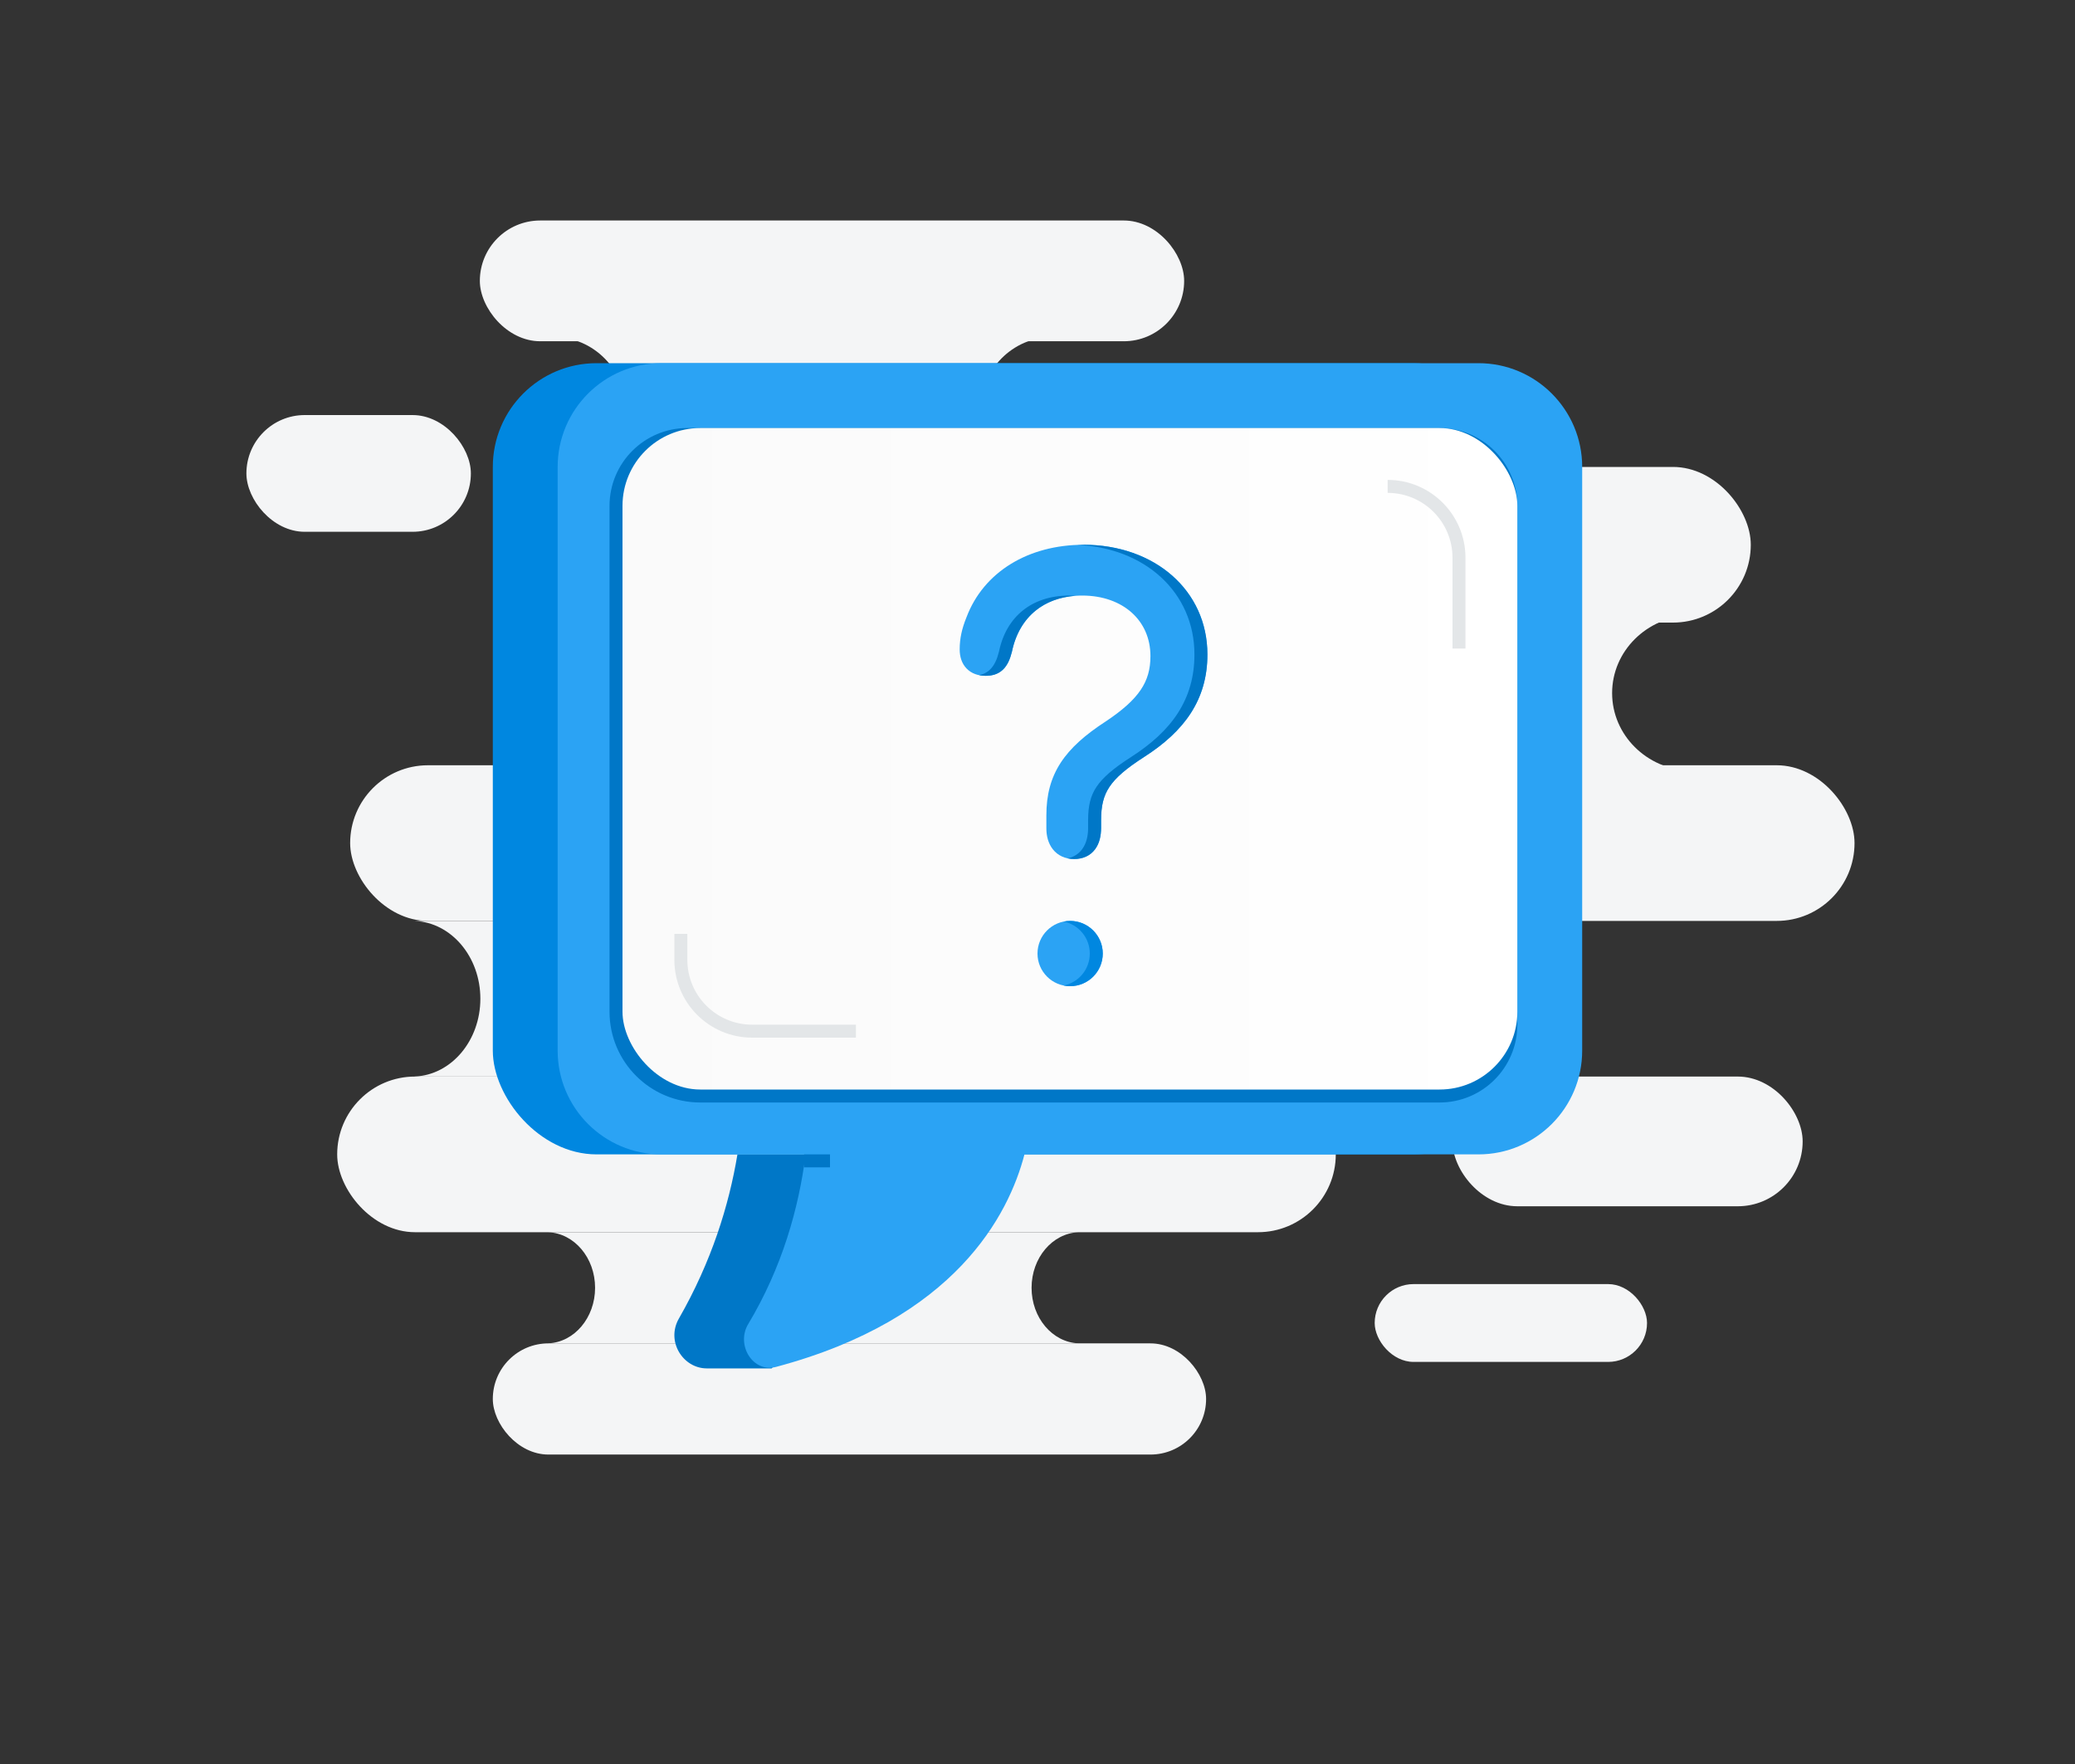 <svg width="160" height="136" viewBox="0 0 160 136" fill="none" xmlns="http://www.w3.org/2000/svg">
<rect x="0" y="0" width="160" height="136" fill="#333333" stroke="none"/>
<g id="question-color">
<g id="fog">
<rect id="illustration-fog-7" x="26" y="83" width="77" height="12" rx="6" fill="#F4F5F6"/>
<rect id="illustration-fog-9" x="112" y="83" width="27" height="10" rx="5" fill="#F4F5F6"/>
<rect id="illustration-fog-10" x="106" y="99" width="21" height="6" rx="3" fill="#F4F5F6"/>
<path id="illustration-fog-6" d="M32 82.995C34.802 82.869 37.04 80.233 37.04 77C37.04 73.767 34.802 71.131 32 71.005V71H89.2V71.005C86.398 71.131 84.16 73.767 84.16 77C84.16 80.233 86.398 82.869 89.2 82.995V83H32V82.995Z" fill="#F4F5F6"/>
<rect id="illustration-fog-5" x="27" y="59" width="116" height="12" rx="6" fill="#F4F5F6"/>
<path id="illustration-fog-4" d="M59.308 59.431C62.644 59.305 65.308 56.669 65.308 53.436C65.308 50.203 62.644 47.567 59.308 47.441V47.436H130.308V47.441C126.972 47.567 124.308 50.203 124.308 53.436C124.308 56.669 126.972 59.305 130.308 59.431V59.436H59.308V59.431Z" fill="#F4F5F6"/>
<rect id="illustration-fog-3" x="39" y="36" width="96" height="12" rx="6" fill="#F4F5F6"/>
<rect id="illustration-fog-8" x="19" y="32" width="17.308" height="9" rx="4.5" fill="#F4F5F6"/>
<path id="illustration-fog-2" d="M43 37.995C45.994 37.869 48.385 35.233 48.385 32C48.385 28.767 45.994 26.131 43 26.005V26H80.846V26.005C77.852 26.131 75.462 28.767 75.462 32C75.462 35.233 77.852 37.869 80.846 37.995V38H43V37.995Z" fill="#F4F5F6"/>
<rect id="illustration-fog-1" x="37" y="17" width="54.308" height="9.31" rx="4.655" fill="#F4F5F6"/>
<rect id="illustration-fog-7_2" x="38" y="103.571" width="55" height="8.571" rx="4.286" fill="#F4F5F6"/>
<path id="illustration-fog-6_2" d="M42.286 103.568C44.287 103.478 45.886 101.595 45.886 99.286C45.886 96.976 44.287 95.093 42.286 95.003V95H83.143V95.003C81.141 95.093 79.543 96.976 79.543 99.286C79.543 101.595 81.141 103.478 83.143 103.568V103.571H42.286V103.568Z" fill="#F4F5F6"/>
</g>
<g id="object-01">
<path id="illustration-blue-09" fill-rule="evenodd" clip-rule="evenodd" d="M56.863 89C56.21 92.928 54.863 97.271 52.349 101.655C51.337 103.419 52.669 105.5 54.498 105.5H59.5C63.089 101.789 67.317 92.968 69.117 89H56.863Z" fill="#0077C7"/>
<rect id="illustration-blue-08" x="38" y="28" width="79" height="61" rx="8" fill="#0087E0"/>
<path id="illustration-blue-07" fill-rule="evenodd" clip-rule="evenodd" d="M51 28C46.582 28 43 31.582 43 36V81C43 85.418 46.582 89 51 89H62.121C61.588 93.168 60.307 97.719 57.69 102.088C56.733 103.686 58.046 105.864 59.844 105.384C73.684 101.694 77.784 93.647 78.995 89H114C118.418 89 122 85.418 122 81V36C122 31.582 118.418 28 114 28H51Z" fill="#2BA3F4"/>
<path id="illustration-blue-06" d="M47 39C47 35.686 49.686 33 53 33H111C114.314 33 117 35.686 117 39V79C117 82.314 114.314 85 111 85H54C50.134 85 47 81.866 47 78V39Z" fill="#0077C7"/>
<rect id="illustration-neutral-03" x="48" y="33" width="69" height="51" rx="6" fill="url(#paint0_linear_614_2132)"/>
<path id="illustration-neutral-02" fill-rule="evenodd" clip-rule="evenodd" d="M66 79H58C55.239 79 53 76.761 53 74V72H52V74C52 77.314 54.686 80 58 80H66V79Z" fill="#E3E6E8"/>
<path id="illustration-neutral-01" fill-rule="evenodd" clip-rule="evenodd" d="M113 50V43C113 39.686 110.314 37 107 37V38C109.761 38 112 40.239 112 43V50H113Z" fill="#E3E6E8"/>
<rect id="illustration-blue-05" x="62" y="89" width="2" height="1" fill="#0077C7"/>
<path id="illustration-blue-04" fill-rule="evenodd" clip-rule="evenodd" d="M85.244 55.632L85.244 55.632L85.252 55.627C86.568 54.752 87.424 53.978 87.956 53.192C88.475 52.423 88.709 51.606 88.709 50.588C88.709 49.194 88.169 48.042 87.266 47.232C86.358 46.418 85.044 45.916 83.453 45.916C81.983 45.916 80.775 46.337 79.869 47.064C78.964 47.79 78.318 48.858 78.032 50.228L78.029 50.242L78.025 50.257C77.887 50.798 77.692 51.287 77.332 51.629C76.944 51.997 76.47 52.103 75.991 52.103C75.434 52.103 74.912 51.935 74.532 51.541C74.154 51.15 74 50.623 74 50.069C74 49.214 74.173 48.462 74.517 47.608L74.522 47.597L74.526 47.587C75.837 44.107 79.279 42 83.561 42C89.002 42 93.101 45.493 93.101 50.458C93.101 52.18 92.668 53.665 91.823 54.975C90.984 56.276 89.76 57.372 88.228 58.356C86.832 59.251 86.021 59.953 85.546 60.669C85.088 61.358 84.903 62.122 84.903 63.242V63.826C84.903 64.409 84.788 65.006 84.441 65.473C84.07 65.972 83.506 66.228 82.826 66.228C82.131 66.228 81.561 65.958 81.182 65.477C80.821 65.018 80.684 64.434 80.684 63.869V62.853C80.684 61.298 81.017 59.992 81.787 58.807C82.546 57.639 83.697 56.638 85.244 55.632Z" fill="#2BA3F4"/>
<path id="illustration-blue-03" fill-rule="evenodd" clip-rule="evenodd" d="M85.032 73.516C85.032 74.906 83.906 76.032 82.516 76.032C81.126 76.032 80 74.906 80 73.516C80 72.126 81.126 71 82.516 71C83.906 71 85.032 72.126 85.032 73.516Z" fill="#2BA3F4"/>
<path id="illustration-blue-02" fill-rule="evenodd" clip-rule="evenodd" d="M82.016 75.982C83.166 75.75 84.032 74.734 84.032 73.516C84.032 72.298 83.166 71.282 82.016 71.05C82.178 71.017 82.345 71 82.516 71C83.906 71 85.032 72.126 85.032 73.516C85.032 74.906 83.906 76.032 82.516 76.032C82.345 76.032 82.178 76.015 82.016 75.982Z" fill="#0087E0"/>
<path id="illustration-blue-01" fill-rule="evenodd" clip-rule="evenodd" d="M82.325 66.177C82.484 66.211 82.651 66.228 82.826 66.228C83.506 66.228 84.07 65.972 84.441 65.473C84.788 65.006 84.903 64.409 84.903 63.826V63.242C84.903 62.122 85.088 61.358 85.546 60.669C86.021 59.953 86.832 59.251 88.228 58.356C89.76 57.372 90.985 56.276 91.823 54.975C92.668 53.665 93.101 52.18 93.101 50.458C93.101 45.493 89.002 42 83.561 42C83.392 42 83.225 42.003 83.058 42.01C88.25 42.216 92.101 45.645 92.101 50.458C92.101 52.18 91.668 53.665 90.823 54.975C89.984 56.276 88.76 57.372 87.228 58.356C85.832 59.251 85.021 59.953 84.546 60.669C84.088 61.358 83.903 62.122 83.903 63.242V63.826C83.903 64.409 83.788 65.006 83.441 65.473C83.165 65.844 82.783 66.08 82.325 66.177ZM75.499 52.055C75.798 51.994 76.083 51.866 76.332 51.629C76.692 51.287 76.887 50.798 77.025 50.257L77.029 50.242L77.032 50.228C77.318 48.858 77.964 47.79 78.869 47.064C79.775 46.337 80.983 45.916 82.453 45.916C82.623 45.916 82.789 45.922 82.952 45.933C81.707 46.018 80.669 46.421 79.869 47.064C78.964 47.79 78.318 48.858 78.032 50.228L78.029 50.242L78.025 50.257C77.887 50.798 77.692 51.287 77.332 51.629C76.944 51.997 76.47 52.103 75.991 52.103C75.823 52.103 75.657 52.088 75.499 52.055Z" fill="#0077C7"/>
</g>
</g>
<defs>
<linearGradient id="paint0_linear_614_2132" x1="117" y1="58.5" x2="48" y2="58.5" gradientUnits="userSpaceOnUse">
<stop stop-color="white"/>
<stop offset="1" stop-color="#FAFAFA"/>
</linearGradient>
</defs>
</svg>
